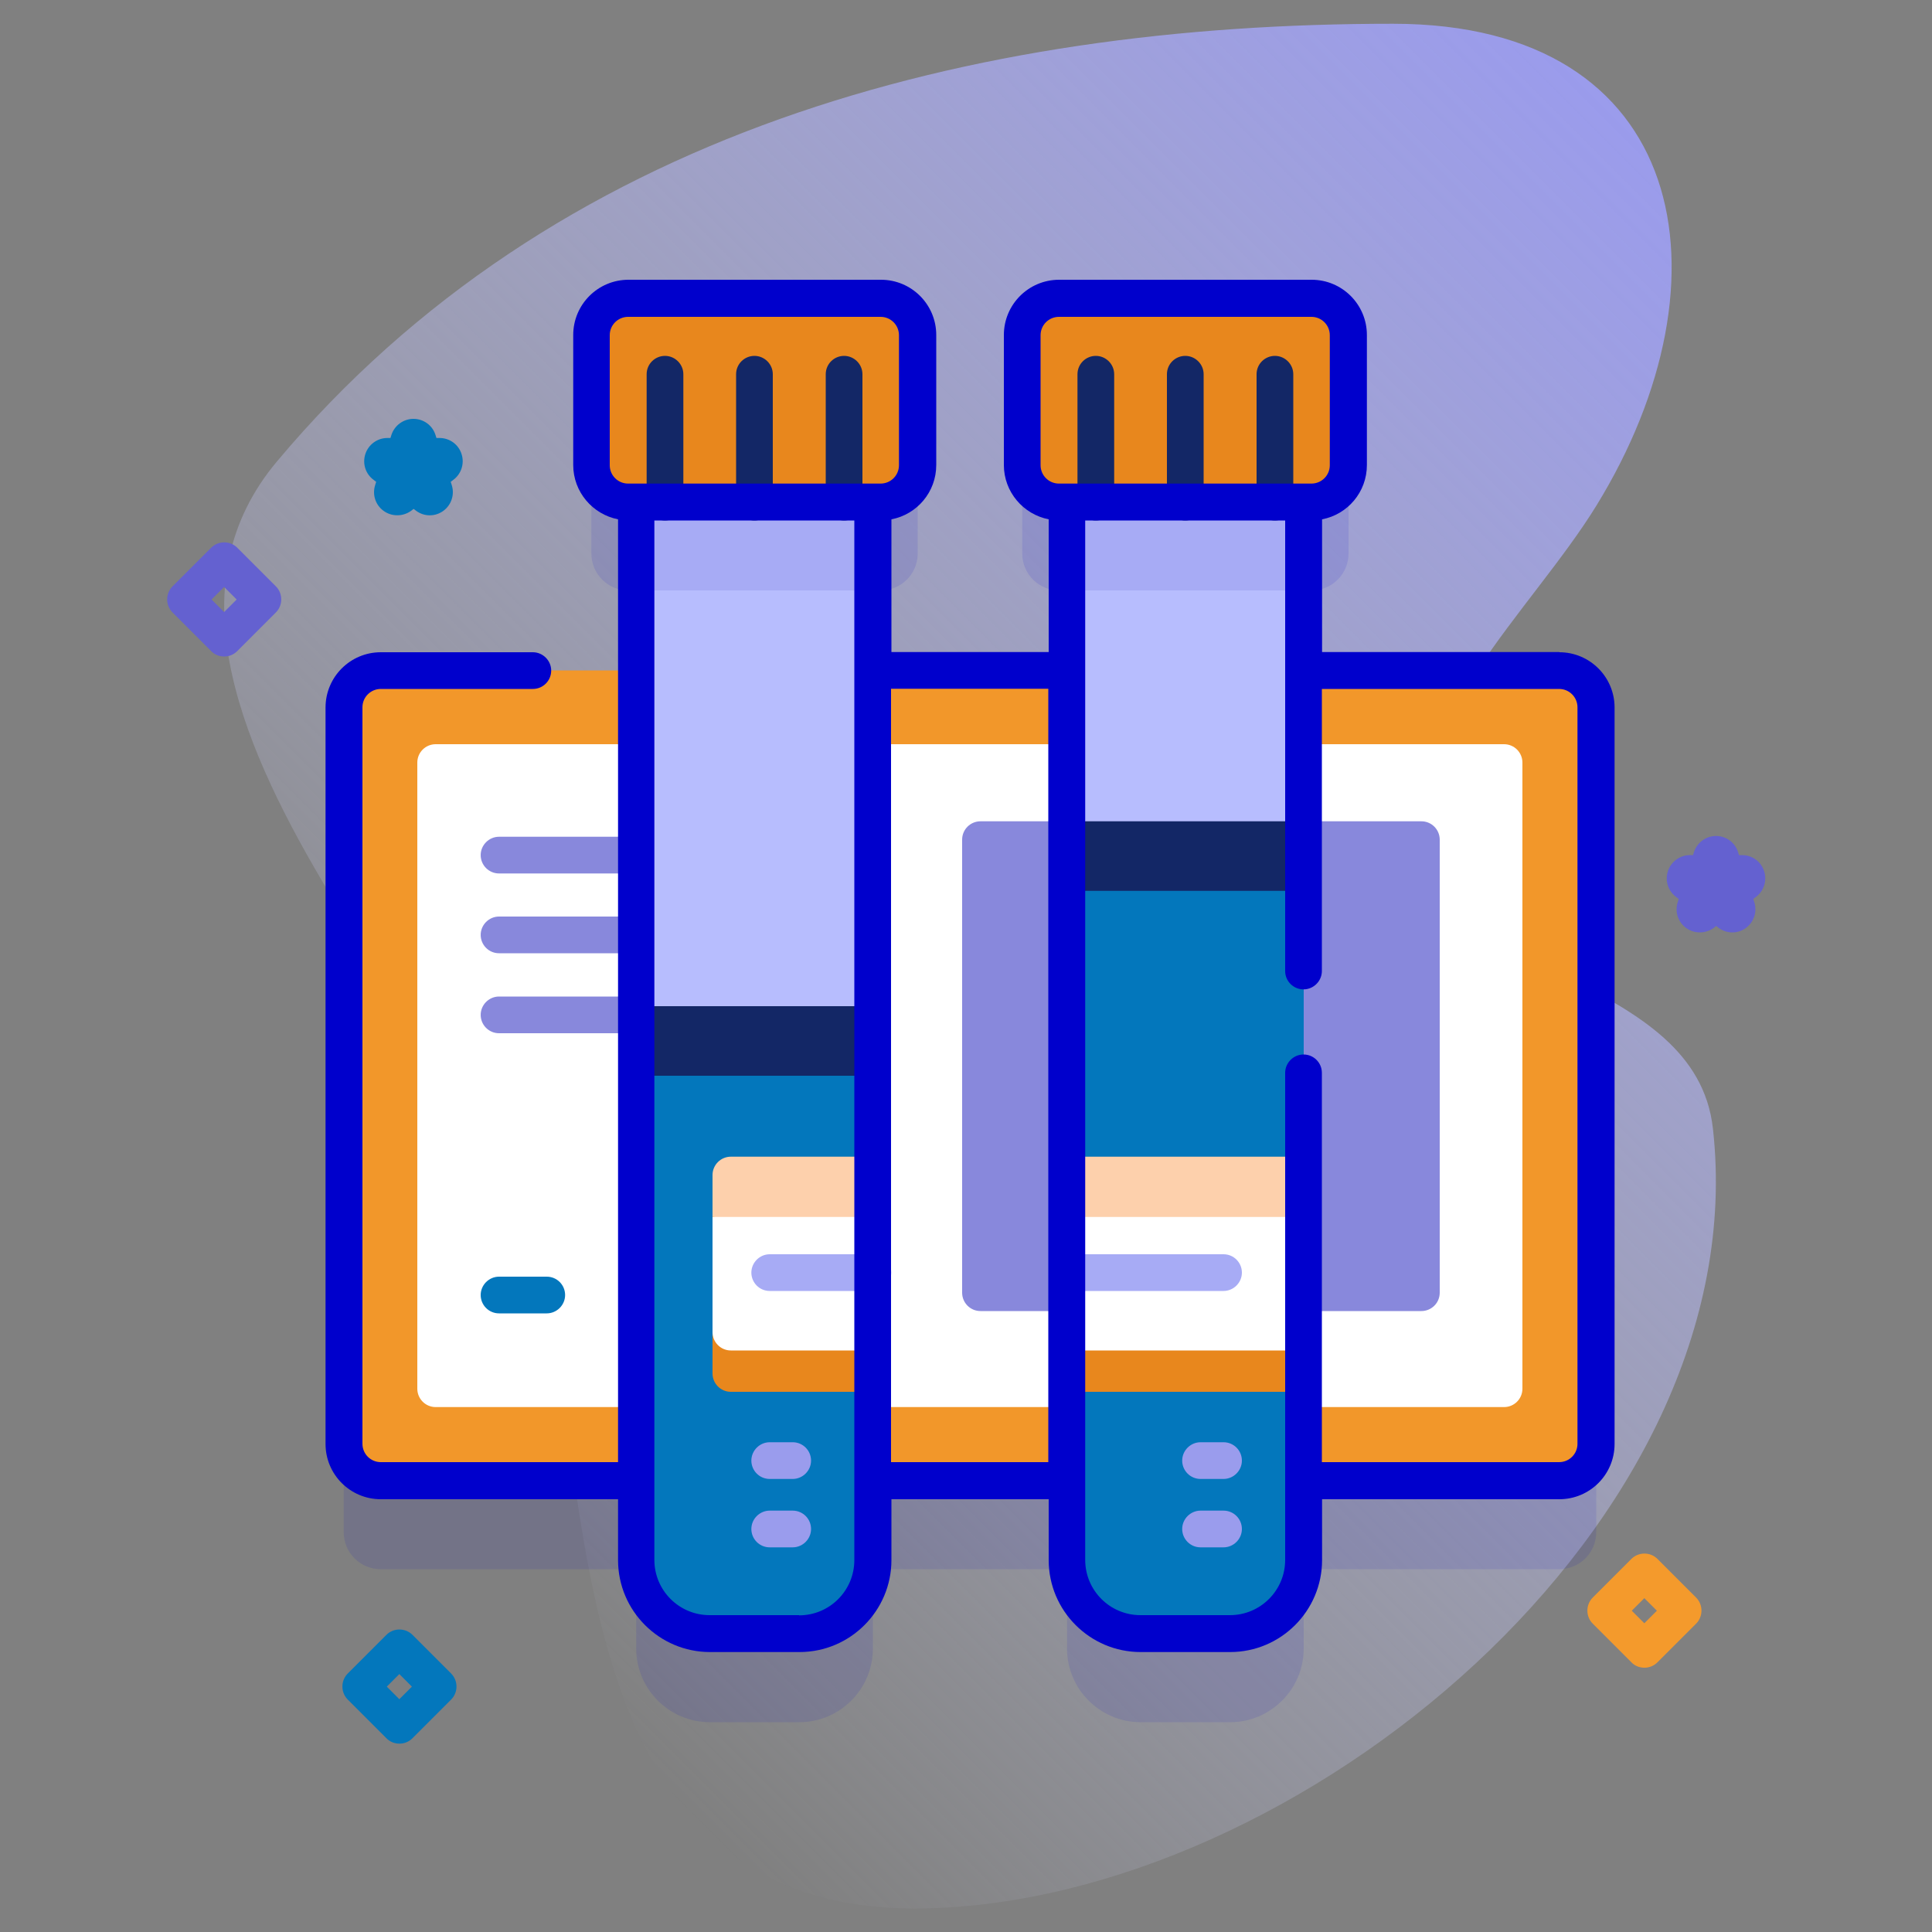 <svg xmlns="http://www.w3.org/2000/svg" xmlns:xlink="http://www.w3.org/1999/xlink" id="Layer_1" data-name="Layer 1" viewBox="0 0 100 100"><rect x="0" y="0" width="100" height="100" fill="#808080" stroke="none"/><defs><style>      .cls-1 {        fill: url(#linear-gradient);      }      .cls-1, .cls-2, .cls-3, .cls-4, .cls-5, .cls-6, .cls-7, .cls-8, .cls-9, .cls-10, .cls-11, .cls-12, .cls-13, .cls-14, .cls-15 {        stroke-width: 0px;      }      .cls-2 {        fill: #0377bc;      }      .cls-3 {        fill: #f2972a;      }      .cls-4, .cls-8 {        fill: #00c;      }      .cls-5 {        fill: #fdd0ac;      }      .cls-6 {        fill: #e8871d;      }      .cls-7 {        fill: #fff;      }      .cls-8 {        isolation: isolate;        opacity: .1;      }      .cls-9 {        fill: #6461d0;      }      .cls-10 {        fill: #a7abf5;      }      .cls-11 {        fill: #b7bdfe;      }      .cls-12 {        fill: #9a9ced;      }      .cls-13 {        fill: #132766;      }      .cls-14 {        fill: #8888dc;      }      .cls-15 {        fill: #f49a2c;      }    </style><linearGradient id="linear-gradient" x1="20.95" y1="7951.12" x2="89.19" y2="8019.35" gradientTransform="translate(0 8030.38) scale(1 -1)" gradientUnits="userSpaceOnUse"><stop offset="0" stop-color="#dbdff9" stop-opacity="0"></stop><stop offset="1" stop-color="#9a9bec"></stop></linearGradient></defs><path class="cls-1" d="m88.66,58.41c-.89-7.97-13.68-7.78-14.91-14.53-1.17-6.43,5.52-12.25,8.88-17.71,7.23-11.76,4.76-24.94-10.52-24.94C50.2,1.22,28.64,6.82,14.33,23.89c-10.39,12.39,12.13,31.6,13.97,42.5,2.28,13.46,1.68,32.7,19.49,32.39,19.41-.34,43.16-19.97,40.87-40.37h0Z"></path><g><g><path class="cls-8" d="m80.71,39.28h-13.23v-8.72h.41c1.05,0,1.91-.85,1.91-1.91v-6.73c0-1.05-.85-1.91-1.91-1.91h-13.07c-1.05,0-1.91.85-1.91,1.91v6.73c0,1.05.85,1.91,1.91,1.91h.41v8.72h-10.05v-8.72h.41c1.05,0,1.91-.85,1.91-1.91v-6.73c0-1.05-.85-1.91-1.91-1.91h-13.07c-1.05,0-1.91.85-1.91,1.91v6.73c0,1.05.85,1.91,1.91,1.91h.41v8.72h-13.23c-1.05,0-1.91.85-1.91,1.91v38.12c0,1.05.85,1.91,1.91,1.91h13.23v4.11c0,2.1,1.71,3.81,3.81,3.81h4.63c2.1,0,3.81-1.71,3.81-3.81v-4.11h10.05v4.11c0,2.1,1.71,3.81,3.81,3.81h4.63c2.1,0,3.81-1.71,3.81-3.81v-4.11h13.23c1.05,0,1.91-.85,1.91-1.91v-38.12c0-1.05-.85-1.91-1.91-1.91Z"></path><g><path class="cls-3" d="m80.71,76.64H19.69c-1.05,0-1.91-.85-1.91-1.91v-38.12c0-1.05.85-1.91,1.91-1.91h61.02c1.05,0,1.91.85,1.91,1.91v38.12c0,1.05-.85,1.91-1.91,1.91Z"></path><path class="cls-7" d="m21.6,71.88v-32.41c0-.53.43-.95.95-.95h55.3c.53,0,.95.43.95.95v32.41c0,.53-.43.95-.95.95H22.55c-.53,0-.95-.43-.95-.95h0Z"></path><path class="cls-14" d="m73.57,67.86h-22.82c-.53,0-.95-.43-.95-.95v-23.45c0-.53.43-.95.95-.95h22.82c.53,0,.95.43.95.95v23.45c0,.53-.43.95-.95.95Z"></path><g><path class="cls-14" d="m32.93,45.21h-7.1c-.53,0-.95-.43-.95-.95s.43-.95.95-.95h7.1c.53,0,.95.43.95.95s-.43.95-.95.95Z"></path><path class="cls-2" d="m28.3,67.98h-2.47c-.53,0-.95-.43-.95-.95s.43-.95.95-.95h2.47c.53,0,.95.43.95.95s-.43.95-.95.95Z"></path><path class="cls-14" d="m32.93,49.34h-7.1c-.53,0-.95-.43-.95-.95s.43-.95.95-.95h7.1c.53,0,.95.43.95.95s-.43.95-.95.95Z"></path><path class="cls-14" d="m32.93,53.48h-7.1c-.53,0-.95-.43-.95-.95s.43-.95.95-.95h7.1c.53,0,.95.43.95.95s-.43.95-.95.95Z"></path></g><g><g><g><g><path class="cls-11" d="m41.37,84.56h-4.63c-2.1,0-3.81-1.71-3.81-3.81V24.84h12.25v55.91c0,2.1-1.71,3.81-3.81,3.81h0Z"></path><path class="cls-10" d="m32.93,24.84h12.25v5.72h-12.25v-5.72Z"></path><path class="cls-2" d="m45.18,55.67v25.07c0,2.11-1.71,3.81-3.81,3.81h-4.63c-2.11,0-3.81-1.71-3.81-3.81v-25.07l6.13-.95,6.13.95Z"></path><path class="cls-6" d="m45.18,72.04h-7.35c-.53,0-.95-.43-.95-.95v-8.13c0-.53.43-.95.95-.95h7.35v10.03Z"></path><path class="cls-13" d="m32.93,52.08h12.25v3.6h-12.25v-3.6Z"></path><path class="cls-7" d="m45.18,69.9h-7.35c-.53,0-.95-.43-.95-.95v-5.96l4.15-.95,4.15.95v6.91h0Z"></path><path class="cls-10" d="m45.18,66.82h-5.34c-.53,0-.95-.43-.95-.95s.43-.95.95-.95h5.34c.53,0,.95.43.95.95s-.43.95-.95.95Z"></path><path class="cls-5" d="m45.18,62.99v-3.12h-7.35c-.53,0-.95.43-.95.95v2.17h8.3Z"></path></g><g><path class="cls-6" d="m45.59,25.99h-13.07c-1.05,0-1.91-.85-1.91-1.91v-6.73c0-1.05.85-1.91,1.91-1.91h13.07c1.05,0,1.91.85,1.91,1.91v6.73c0,1.05-.85,1.91-1.91,1.91Z"></path><g><path class="cls-13" d="m34.42,26.94c-.53,0-.95-.43-.95-.95v-6.62c0-.53.43-.95.95-.95s.95.43.95.95v6.62c0,.53-.43.95-.95.95Z"></path><path class="cls-13" d="m39.05,26.94c-.53,0-.95-.43-.95-.95v-6.62c0-.53.43-.95.95-.95s.95.43.95.95v6.62c0,.53-.43.95-.95.95Z"></path><path class="cls-13" d="m43.69,26.94c-.53,0-.95-.43-.95-.95v-6.62c0-.53.43-.95.95-.95s.95.43.95.95v6.62c0,.53-.43.95-.95.95Z"></path></g></g></g><g><path class="cls-12" d="m41.03,76.55h-1.19c-.53,0-.95-.43-.95-.95s.43-.95.95-.95h1.19c.53,0,.95.43.95.95s-.43.95-.95.95Z"></path><path class="cls-12" d="m41.03,80.09h-1.19c-.53,0-.95-.43-.95-.95s.43-.95.95-.95h1.19c.53,0,.95.43.95.95s-.43.95-.95.95Z"></path></g></g><g><g><g><path class="cls-11" d="m59.04,84.56h4.63c2.1,0,3.81-1.71,3.81-3.81v-25.21l-.95-2.52.95-2.75v-25.42h-12.25v55.91c0,2.1,1.71,3.81,3.81,3.81h0Z"></path><path class="cls-10" d="m55.23,24.84h12.25v5.72h-12.25v-5.72Z"></path><path class="cls-2" d="m67.48,46.1v34.64c0,2.11-1.71,3.81-3.81,3.81h-4.63c-2.11,0-3.81-1.71-3.81-3.81v-34.64l6.13-.95,6.13.95Z"></path><path class="cls-6" d="m67.48,72.04h-12.25v-10.03h12.25v10.03Z"></path><path class="cls-13" d="m55.23,42.51h12.25v3.6h-12.25v-3.6Z"></path><path class="cls-7" d="m67.48,62.99v6.91h-12.25v-6.91l6.13-.95,6.13.95Z"></path><path class="cls-10" d="m63.33,66.82h-7.83c-.53,0-.95-.43-.95-.95s.43-.95.95-.95h7.83c.53,0,.95.43.95.95s-.43.95-.95.95Z"></path><path class="cls-5" d="m55.23,59.87h12.25v3.12h-12.25v-3.12Z"></path></g><g><path class="cls-6" d="m54.82,25.99h13.07c1.05,0,1.91-.85,1.91-1.91v-6.73c0-1.05-.85-1.91-1.91-1.91h-13.07c-1.05,0-1.91.85-1.91,1.91v6.73c0,1.05.85,1.91,1.91,1.91Z"></path><g><path class="cls-13" d="m65.99,26.94c-.53,0-.95-.43-.95-.95v-6.62c0-.53.43-.95.95-.95s.95.43.95.95v6.62c0,.53-.43.95-.95.95Z"></path><path class="cls-13" d="m61.35,26.94c-.53,0-.95-.43-.95-.95v-6.62c0-.53.43-.95.95-.95s.95.43.95.95v6.62c0,.53-.43.95-.95.95Z"></path><path class="cls-13" d="m56.72,26.94c-.53,0-.95-.43-.95-.95v-6.62c0-.53.43-.95.95-.95s.95.43.95.95v6.62c0,.53-.43.95-.95.95Z"></path></g><path class="cls-4" d="m80.71,33.75h-12.28v-6.87c1.32-.25,2.32-1.41,2.32-2.81v-6.73c0-1.58-1.28-2.86-2.86-2.86h-13.07c-1.58,0-2.86,1.28-2.86,2.86v6.73c0,1.39,1,2.55,2.32,2.81v6.87h-8.14v-6.87c1.32-.25,2.32-1.41,2.32-2.81v-6.73c0-1.58-1.28-2.86-2.86-2.86h-13.07c-1.58,0-2.86,1.28-2.86,2.86v6.73c0,1.39,1,2.55,2.32,2.81v48.8h-12.28c-.53,0-.95-.43-.95-.95v-38.12c0-.53.43-.95.95-.95h7.87c.53,0,.95-.43.95-.95s-.43-.95-.95-.95h-7.87c-1.58,0-2.86,1.28-2.86,2.86v38.12c0,1.58,1.28,2.86,2.86,2.86h12.28v3.15c0,2.63,2.14,4.76,4.76,4.76h4.63c2.63,0,4.76-2.14,4.76-4.76v-3.15h8.14v3.15c0,2.63,2.14,4.76,4.76,4.76h4.63c2.63,0,4.76-2.14,4.76-4.76v-3.15h12.28c1.58,0,2.86-1.28,2.86-2.86v-38.12c0-1.58-1.28-2.86-2.86-2.86h0Zm-26.85-9.67v-6.73c0-.53.43-.95.95-.95h13.07c.53,0,.95.43.95.95v6.73c0,.53-.43.95-.95.95h-13.07c-.53,0-.95-.43-.95-.95Zm-22.3,0v-6.73c0-.53.43-.95.95-.95h13.07c.53,0,.95.43.95.95v6.73c0,.53-.43.95-.95.95h-13.07c-.53,0-.95-.43-.95-.95Zm9.8,59.52h-4.63c-1.58,0-2.86-1.28-2.86-2.86V26.94h10.35v53.81c0,1.58-1.28,2.86-2.86,2.86Zm4.76-7.92v-40.03h8.14v40.03h-8.14Zm35.53-.95c0,.53-.43.95-.95.95h-12.28v-20.15c0-.53-.43-.95-.95-.95s-.95.43-.95.95v25.21c0,1.58-1.28,2.86-2.86,2.86h-4.63c-1.58,0-2.86-1.28-2.86-2.86V26.94h10.35v23.32c0,.53.43.95.95.95s.95-.43.95-.95v-14.6h12.28c.53,0,.95.43.95.95v38.12Z"></path></g></g><g><path class="cls-12" d="m63.33,76.55h-1.19c-.53,0-.95-.43-.95-.95s.43-.95.95-.95h1.19c.53,0,.95.43.95.95s-.43.95-.95.95Z"></path><path class="cls-12" d="m63.33,80.09h-1.19c-.53,0-.95-.43-.95-.95s.43-.95.95-.95h1.19c.53,0,.95.43.95.95s-.43.95-.95.95Z"></path></g></g></g></g></g><path class="cls-9" d="m87.97,48.26c-.25,0-.49-.08-.7-.23-.42-.31-.59-.84-.43-1.34l.05-.16-.13-.1c-.42-.31-.59-.84-.43-1.34.16-.49.62-.83,1.14-.83h.16l.05-.16c.16-.49.62-.83,1.14-.83s.98.33,1.14.83l.05.16h.16c.52,0,.98.33,1.14.83.16.49-.01,1.03-.43,1.34l-.13.1.05.16c.16.49-.01,1.03-.43,1.34-.42.31-.98.31-1.41,0l-.13-.1-.13.1c-.21.15-.46.23-.7.23h0Zm2.34-1.42h0s0,0,0,0Zm.26-.79h0s0,0,0,0Zm-3.11-1.28s0,0,0,0h0Zm2.69,0h0s0,0,0,0Z"></path><path class="cls-2" d="m20.55,26.67c-.25,0-.49-.08-.7-.23-.42-.31-.59-.84-.43-1.34l.05-.16-.13-.1c-.42-.31-.59-.84-.43-1.34.16-.49.62-.83,1.14-.83h.16l.05-.16c.16-.49.62-.83,1.14-.83s.98.33,1.14.83l.05.16h.16c.52,0,.98.33,1.14.83.16.49-.01,1.03-.43,1.34l-.13.1.05.16c.16.49-.01,1.03-.43,1.34-.42.31-.99.31-1.41,0l-.13-.1-.13.1c-.21.15-.46.23-.7.23Zm2.34-1.42h0s0,0,0,0Zm.26-.79h0s0,0,0,0Zm-.41-1.27h0,0Zm-2.02-.06s0,0,0,0h0Z"></path><path class="cls-15" d="m85.11,86.32c-.24,0-.49-.09-.67-.28l-2-2c-.37-.37-.37-.98,0-1.35l2-2c.37-.37.98-.37,1.35,0l2,2c.37.37.37.98,0,1.35l-2,2c-.19.19-.43.28-.67.28Zm-.65-2.95l.65.65.65-.65-.65-.65-.65.65Z"></path><path class="cls-9" d="m11.6,33.98c-.24,0-.49-.09-.67-.28l-2-2c-.37-.37-.37-.98,0-1.35l2-2c.37-.37.98-.37,1.35,0l2,2c.37.37.37.98,0,1.35l-2,2c-.19.19-.43.28-.67.28Zm-.65-2.95l.65.65.65-.65-.65-.65-.65.65Z"></path><path class="cls-2" d="m20.67,90.25c-.24,0-.49-.09-.67-.28l-2-2c-.37-.37-.37-.98,0-1.35l2-2c.37-.37.98-.37,1.35,0l2,2c.37.37.37.98,0,1.35l-2,2c-.19.19-.43.28-.67.28Zm-.65-2.95l.65.65.65-.65-.65-.65-.65.65Z"></path></g></svg>